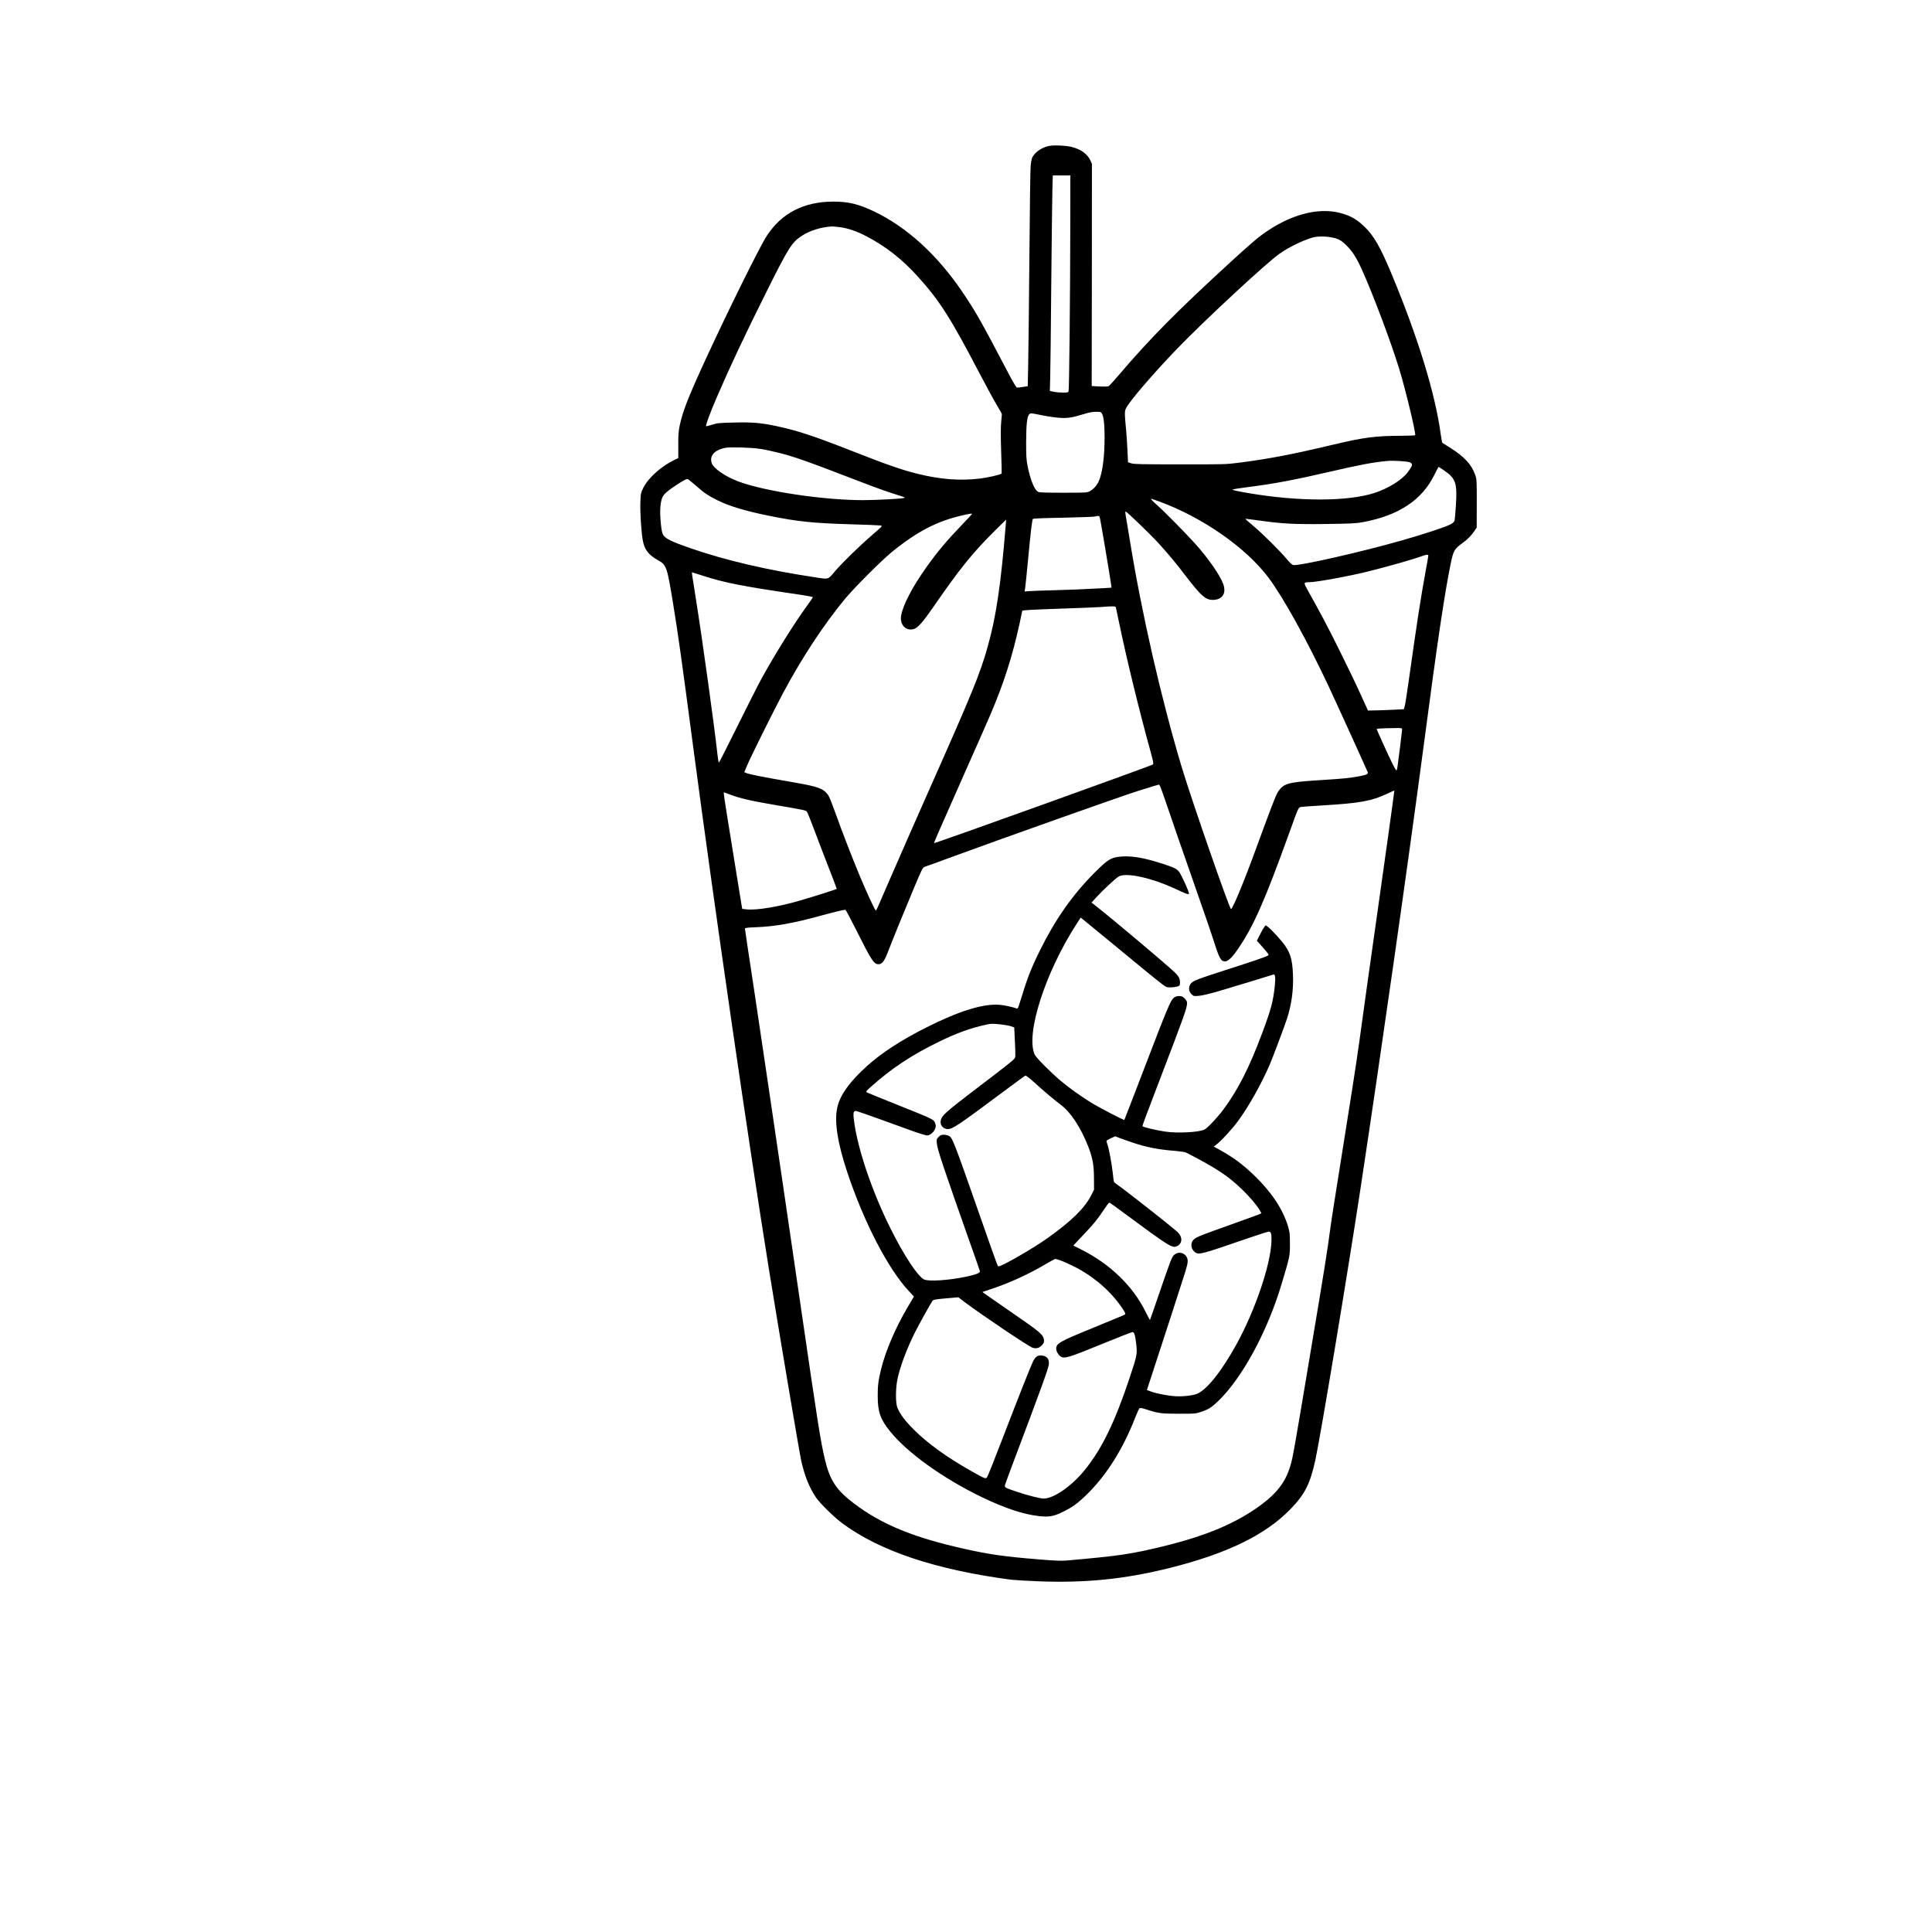 <?xml version="1.0" encoding="UTF-8" standalone="yes"?>
<svg version="1.0" xmlns="http://www.w3.org/2000/svg" width="2048pt" height="2048pt" viewBox="0 0 2731 2731" preserveAspectRatio="xMidYMid meet">
  <g transform="translate(0,2731) scale(0.1,-0.1)" fill="#000000" stroke="none">
    <path d="M14849 25250 c-106 -14 -214 -83 -256 -163 -9 -18 -20 -70 -24 -117
-5 -47 -13 -632 -18 -1300 -6 -668 -13 -1351 -17 -1517 l-6 -302 -69 -11 c-37
-6 -75 -10 -84 -8 -10 2 -58 81 -116 193 -403 768 -470 886 -660 1165 -353
520 -782 910 -1239 1129 -224 107 -365 141 -579 141 -415 0 -729 -160 -939
-479 -102 -155 -556 -1073 -879 -1776 -235 -511 -312 -709 -354 -906 -18 -85
-22 -136 -21 -284 l0 -180 -58 -28 c-180 -86 -368 -254 -435 -390 -37 -75 -38
-81 -43 -206 -5 -141 12 -411 33 -533 23 -134 79 -209 210 -283 127 -71 133
-86 220 -620 75 -459 119 -777 290 -2070 289 -2186 780 -5571 1060 -7310 140
-869 436 -2625 461 -2735 50 -218 112 -373 206 -514 58 -86 254 -279 375 -369
530 -392 1315 -655 2383 -797 41 -5 209 -15 372 -22 680 -27 1231 28 1873 188
808 202 1353 467 1705 830 206 212 280 359 354 699 76 354 454 2623 636 3824
288 1898 672 4589 890 6236 203 1537 298 2173 386 2605 39 189 52 210 169 295
67 47 129 111 171 175 l28 43 1 341 c0 335 0 342 -24 408 -53 145 -153 253
-351 378 -57 36 -107 67 -111 70 -4 3 -15 59 -24 125 -77 570 -320 1362 -687
2245 -167 402 -259 561 -397 692 -92 87 -162 131 -273 169 -315 108 -707 23
-1093 -236 -128 -86 -212 -157 -534 -452 -733 -671 -1129 -1072 -1550 -1566
-78 -92 -150 -171 -160 -176 -10 -6 -66 -7 -128 -4 l-111 6 2 1571 1 1571 -21
46 c-44 95 -136 160 -269 193 -75 18 -222 26 -296 16z m280 -1132 c-1 -965
-15 -2319 -24 -2340 -6 -15 -20 -18 -78 -18 -39 0 -97 5 -129 12 l-58 12 5
175 c3 97 10 691 15 1321 6 630 13 1236 16 1348 l6 202 124 0 124 0 -1 -712z
m-3259 -19 c113 -14 241 -57 378 -129 275 -144 506 -326 723 -566 313 -347
463 -582 874 -1369 98 -187 209 -392 248 -455 38 -63 69 -119 69 -125 0 -5 -5
-57 -10 -115 -7 -72 -7 -203 0 -413 6 -169 9 -309 7 -311 -15 -16 -204 -59
-309 -71 -279 -33 -557 -12 -874 66 -233 58 -431 127 -971 339 -518 203 -742
276 -1040 339 -209 44 -336 55 -595 48 -205 -5 -232 -7 -305 -31 -43 -14 -82
-23 -84 -20 -10 9 58 191 149 403 187 434 401 889 707 1501 310 622 356 694
496 786 111 74 277 125 427 133 14 0 64 -4 110 -10z m7013 -159 c56 -18 79
-32 137 -87 90 -85 147 -171 225 -341 156 -342 420 -1043 534 -1418 91 -298
239 -913 225 -936 -3 -4 -89 -8 -192 -8 -355 0 -537 -23 -947 -121 -600 -143
-920 -204 -1360 -261 -172 -22 -208 -23 -825 -22 -544 0 -652 2 -690 15 l-45
15 -7 154 c-4 85 -12 211 -18 280 -25 271 -25 284 -1 332 49 99 380 485 717
835 391 405 1259 1211 1449 1345 131 93 321 186 465 229 84 25 234 20 333 -11z
m-3309 -2472 c27 -43 40 -150 40 -343 0 -275 -30 -501 -83 -619 -24 -56 -75
-112 -125 -139 -40 -21 -52 -22 -376 -22 -253 0 -340 3 -357 13 -51 28 -107
168 -146 356 -19 97 -22 141 -22 346 1 257 13 366 46 396 18 16 26 15 176 -16
90 -18 204 -34 263 -37 111 -6 168 4 355 61 49 16 106 25 147 25 59 1 69 -2
82 -21z m-4829 -503 c55 -8 165 -31 245 -51 238 -59 396 -115 1155 -407 249
-96 403 -151 555 -198 100 -31 103 -33 70 -40 -53 -11 -403 -29 -575 -29 -563
1 -1386 125 -1760 265 -187 71 -350 184 -375 261 -34 102 43 186 195 214 71
13 371 4 490 -15z m9187 -191 c43 -22 37 -47 -35 -142 -83 -109 -277 -229
-471 -291 -380 -122 -1070 -122 -1781 -1 -190 33 -238 45 -215 53 8 3 105 18
215 32 372 48 658 102 1145 215 432 100 617 135 820 154 88 8 292 -5 322 -20z
m484 -116 c162 -111 184 -176 164 -492 -7 -103 -15 -200 -19 -215 -5 -18 -23
-35 -57 -53 -65 -36 -381 -140 -687 -227 -590 -168 -1467 -366 -1539 -348 -15
4 -52 39 -89 84 -90 110 -354 372 -482 477 -59 49 -106 91 -104 92 2 2 98 -10
213 -26 312 -44 483 -53 938 -47 345 5 416 8 511 26 505 93 836 312 1011 669
30 61 57 112 60 112 3 0 39 -23 80 -52z m-10586 -207 c120 -107 183 -149 310
-212 171 -85 406 -155 740 -222 396 -80 622 -103 1145 -118 215 -6 404 -14
421 -17 31 -7 31 -7 -107 -125 -186 -161 -436 -404 -539 -526 -99 -117 -80
-112 -288 -80 -665 100 -1260 239 -1747 408 -293 102 -367 140 -397 202 -22
44 -42 265 -34 369 9 124 28 172 89 223 88 75 264 186 294 187 6 0 57 -40 113
-89z m6560 -231 c613 -226 1220 -650 1540 -1074 210 -281 545 -885 855 -1546
99 -210 542 -1185 550 -1209 7 -23 -22 -36 -127 -55 -127 -24 -231 -34 -503
-51 -425 -26 -515 -42 -585 -102 -23 -20 -54 -61 -69 -92 -32 -62 -126 -311
-281 -736 -176 -485 -345 -895 -369 -895 -22 0 -566 1568 -701 2020 -288 964
-559 2150 -725 3168 -30 186 -59 358 -64 385 -4 26 -5 47 0 47 15 0 336 -309
451 -433 145 -158 247 -280 404 -485 212 -276 276 -332 377 -332 134 0 195 91
149 222 -43 123 -214 369 -399 574 -133 148 -445 464 -537 544 -66 58 -95 90
-81 90 3 0 54 -18 115 -40z m-2650 -175 c0 -3 -60 -68 -132 -143 -220 -228
-356 -389 -517 -616 -194 -274 -324 -522 -352 -673 -25 -133 65 -229 181 -194
53 16 130 103 264 297 376 547 563 779 876 1089 l162 160 -5 -70 c-68 -845
-136 -1307 -258 -1735 -105 -374 -217 -647 -811 -1984 -198 -446 -444 -1007
-548 -1246 -222 -513 -211 -490 -220 -490 -12 0 -132 260 -234 506 -112 270
-239 599 -338 874 -86 237 -96 258 -150 304 -62 53 -160 80 -518 141 -338 58
-547 99 -592 118 l-27 12 40 95 c55 130 372 768 509 1025 267 500 576 969 880
1336 135 161 514 540 658 657 356 289 637 435 992 516 108 25 140 30 140 21z
m1809 -62 c10 -37 143 -829 156 -929 l7 -51 -109 -7 c-223 -13 -516 -25 -748
-31 -132 -3 -270 -8 -306 -11 l-66 -5 8 48 c4 26 22 197 39 378 39 418 59 587
71 600 6 6 172 13 427 17 229 5 433 12 452 17 56 14 59 13 69 -26z m4641 -529
c0 -8 -16 -99 -35 -202 -71 -387 -120 -701 -240 -1553 -25 -180 -51 -346 -58
-370 l-13 -44 -114 -6 c-63 -4 -178 -8 -254 -10 l-139 -3 -104 229 c-57 127
-189 401 -293 610 -170 344 -263 518 -448 850 -69 121 -68 125 13 125 101 0
564 85 830 151 293 73 630 169 765 218 68 24 90 26 90 5z m-10265 -279 c324
-105 565 -152 1413 -276 83 -13 152 -26 152 -31 0 -5 -37 -59 -82 -121 -180
-247 -451 -681 -639 -1022 -51 -93 -207 -401 -346 -682 -139 -282 -257 -513
-261 -513 -4 0 -13 51 -20 113 -40 375 -214 1632 -307 2213 -53 330 -58 364
-52 364 1 0 65 -20 142 -45z m5850 -457 c3 -13 21 -98 40 -190 111 -536 285
-1248 446 -1832 40 -145 47 -182 37 -192 -18 -17 -3086 -1120 -3094 -1112 -4
5 60 151 393 903 174 391 350 791 393 890 196 454 322 847 425 1323 19 90 35
165 35 167 0 10 114 16 535 31 253 8 510 19 570 23 202 15 214 14 220 -11z
m4045 -1718 c0 -17 -48 -408 -66 -532 -4 -27 -11 -48 -15 -48 -5 0 -28 39 -53
88 -46 93 -226 487 -226 496 0 7 85 12 238 14 115 2 122 1 122 -18z m-3415
-817 c9 -21 63 -175 120 -343 56 -168 211 -613 343 -990 132 -377 264 -759
292 -850 76 -239 99 -280 157 -280 43 0 103 58 189 185 215 316 370 667 718
1630 128 357 129 359 162 367 16 4 155 14 309 23 524 31 696 62 913 165 56 27
102 47 102 44 0 -19 -154 -1124 -275 -1974 -79 -558 -163 -1152 -185 -1320
-51 -380 -97 -689 -206 -1370 -198 -1244 -224 -1411 -239 -1525 -45 -337 -81
-563 -265 -1660 -244 -1461 -264 -1572 -296 -1682 -67 -235 -187 -395 -427
-572 -347 -254 -763 -430 -1378 -580 -454 -110 -621 -135 -1364 -200 -78 -6
-163 -3 -390 16 -490 40 -693 69 -1053 149 -718 160 -1170 346 -1557 639 -253
191 -344 329 -415 628 -62 264 -94 465 -349 2217 -294 2018 -659 4487 -746
5044 -19 126 -35 234 -35 241 0 9 44 14 158 18 260 10 529 57 892 157 192 53
344 90 371 90 5 0 72 -127 150 -282 218 -436 252 -488 317 -488 52 0 83 42
137 183 70 181 230 574 366 898 115 272 122 287 152 297 18 5 194 69 392 142
753 276 2400 860 2620 929 205 64 289 90 297 90 4 1 15 -16 23 -36z m-6076
-108 c134 -51 301 -89 662 -150 370 -63 397 -69 414 -87 7 -7 50 -112 95 -233
45 -121 138 -363 206 -539 69 -175 123 -320 122 -321 -7 -7 -331 -110 -503
-160 -308 -91 -623 -144 -766 -130 l-67 7 -10 56 c-6 32 -45 273 -87 537 -42
264 -98 609 -124 768 -26 158 -44 287 -40 287 4 0 48 -16 98 -35z"/>
    <path d="M15815 15199 c-118 -16 -161 -44 -341 -223 -313 -314 -556 -660 -774
-1101 -129 -262 -178 -389 -280 -723 -25 -84 -34 -103 -47 -98 -55 21 -180 48
-249 53 -230 17 -576 -91 -1034 -323 -351 -177 -624 -354 -830 -539 -248 -222
-388 -417 -425 -592 -43 -199 4 -500 141 -911 235 -707 578 -1370 872 -1683
l71 -76 -91 -154 c-169 -287 -308 -609 -372 -869 -40 -158 -50 -239 -49 -385
1 -224 37 -327 174 -497 243 -303 748 -665 1293 -929 328 -158 592 -246 813
-270 147 -16 206 -5 348 65 134 67 208 122 344 257 269 267 497 632 666 1066
26 67 54 128 61 134 12 10 32 7 97 -14 168 -55 215 -61 462 -61 226 -1 232 0
315 27 106 36 144 60 244 156 337 326 692 981 891 1647 118 394 119 398 119
574 0 140 -3 164 -27 245 -75 246 -231 481 -478 720 -161 156 -304 261 -503
370 l-69 37 34 26 c70 52 227 223 312 339 156 216 324 515 445 793 46 108 210
544 246 655 63 199 91 399 83 613 -8 230 -41 331 -152 468 -91 111 -216 235
-234 232 -9 -2 -40 -49 -70 -109 l-54 -106 87 -99 c76 -86 85 -100 71 -110
-22 -17 -220 -84 -594 -204 -399 -128 -463 -153 -496 -191 -38 -45 -35 -110 6
-151 29 -30 32 -30 102 -25 44 3 146 27 262 60 192 56 768 231 797 242 24 9
30 -46 18 -161 -23 -219 -51 -326 -177 -664 -181 -485 -337 -794 -547 -1080
-76 -105 -226 -264 -268 -286 -77 -40 -385 -56 -563 -29 -135 21 -315 64 -315
77 0 16 30 96 260 698 331 864 370 974 370 1043 0 20 -11 40 -34 63 -29 29
-41 34 -79 34 -30 0 -53 -7 -71 -21 -51 -40 -88 -130 -461 -1104 -131 -341
-239 -622 -242 -625 -7 -8 -366 179 -476 248 -149 93 -298 200 -417 299 -145
121 -353 330 -374 376 -131 286 146 1155 590 1844 l60 93 119 -97 c66 -53 273
-223 460 -378 475 -393 602 -495 633 -506 29 -12 123 -6 166 10 22 9 26 16 26
51 0 72 -21 102 -157 220 -195 171 -727 618 -920 774 l-173 138 66 73 c83 92
269 266 315 294 86 53 359 7 659 -111 41 -16 128 -54 192 -84 132 -61 153 -66
142 -31 -12 42 -56 142 -100 229 -53 105 -61 110 -297 187 -252 81 -438 110
-592 90z m-1674 -2369 c57 -6 125 -18 150 -27 l46 -16 10 -211 c9 -206 9 -212
-11 -234 -29 -33 -145 -124 -496 -391 -501 -381 -541 -418 -544 -503 -1 -53
45 -98 101 -98 69 0 145 51 767 514 175 131 324 240 331 242 7 3 61 -39 121
-93 142 -129 292 -255 379 -320 138 -101 284 -323 387 -588 62 -159 81 -258
82 -445 l1 -166 -37 -74 c-92 -184 -275 -365 -621 -612 -197 -141 -642 -398
-690 -398 -15 0 0 -42 -269 725 -369 1054 -384 1092 -436 1119 -17 9 -50 16
-72 16 -33 0 -48 -6 -72 -31 -29 -29 -30 -33 -25 -92 7 -85 92 -338 480 -1437
70 -195 127 -362 129 -370 5 -22 -55 -47 -182 -74 -248 -54 -546 -74 -609 -41
-90 46 -284 340 -473 720 -264 528 -470 1140 -518 1538 -13 105 -4 131 38 121
31 -7 447 -155 754 -268 114 -42 223 -76 242 -76 66 0 140 96 120 156 -23 73
5 59 -555 283 -222 89 -411 166 -419 171 -12 8 -3 21 49 67 306 274 587 460
985 653 240 117 437 188 647 234 82 18 87 18 210 6z m1851 -1665 c206 -71 377
-105 626 -124 68 -6 135 -16 150 -24 430 -222 591 -328 791 -522 109 -105 211
-226 249 -294 l23 -41 -43 -19 c-24 -10 -198 -73 -388 -141 -420 -149 -487
-176 -522 -208 -51 -47 -49 -124 4 -174 56 -52 73 -48 751 186 153 53 289 96
302 96 32 0 41 -31 38 -130 -7 -326 -233 -992 -501 -1474 -205 -370 -408 -625
-547 -687 -58 -26 -213 -43 -320 -35 -108 8 -265 39 -339 67 l-54 20 53 162
c133 402 457 1403 490 1510 39 131 42 164 20 207 -33 65 -118 82 -174 35 -36
-31 -50 -67 -215 -549 -70 -204 -128 -372 -130 -374 -2 -2 -32 52 -65 120
-176 356 -497 668 -897 870 l-122 62 133 141 c158 167 199 216 294 358 39 59
75 107 80 107 11 0 80 -50 386 -277 297 -220 443 -320 495 -338 36 -13 46 -13
74 -1 85 35 86 136 3 208 -129 112 -759 607 -844 662 -23 15 -44 34 -47 41 -3
8 -10 63 -16 122 -13 125 -54 343 -75 404 -8 23 -15 46 -15 51 0 5 28 22 62
38 l63 28 50 -20 c27 -11 107 -39 177 -63z m-844 -1741 c264 -125 507 -322
673 -546 70 -95 94 -137 82 -148 -8 -7 -45 -23 -513 -215 -410 -168 -460 -197
-460 -269 0 -38 30 -89 65 -112 52 -34 119 -13 637 200 196 80 366 146 377
146 25 0 37 -40 53 -177 15 -130 9 -160 -87 -448 -213 -642 -394 -1017 -638
-1320 -184 -229 -439 -407 -582 -408 -55 0 -227 44 -393 100 -152 51 -164 58
-156 91 4 15 56 158 116 317 387 1025 491 1311 503 1383 13 82 -30 132 -115
132 -47 0 -76 -23 -108 -86 -32 -64 -206 -504 -427 -1079 -114 -297 -214 -548
-223 -558 -21 -24 -30 -20 -225 90 -338 190 -613 389 -808 583 -128 128 -201
226 -235 315 -25 66 -25 261 0 390 34 173 133 439 251 674 53 106 222 410 247
444 11 15 42 21 189 34 l176 15 99 -75 c231 -174 893 -619 948 -637 54 -18 99
-6 136 37 27 31 31 42 27 74 -10 74 -46 105 -498 416 -173 120 -328 227 -344
239 l-28 21 129 43 c254 85 520 206 762 349 64 37 124 70 132 73 20 7 102 -23
238 -88z"/>
  </g>
</svg>